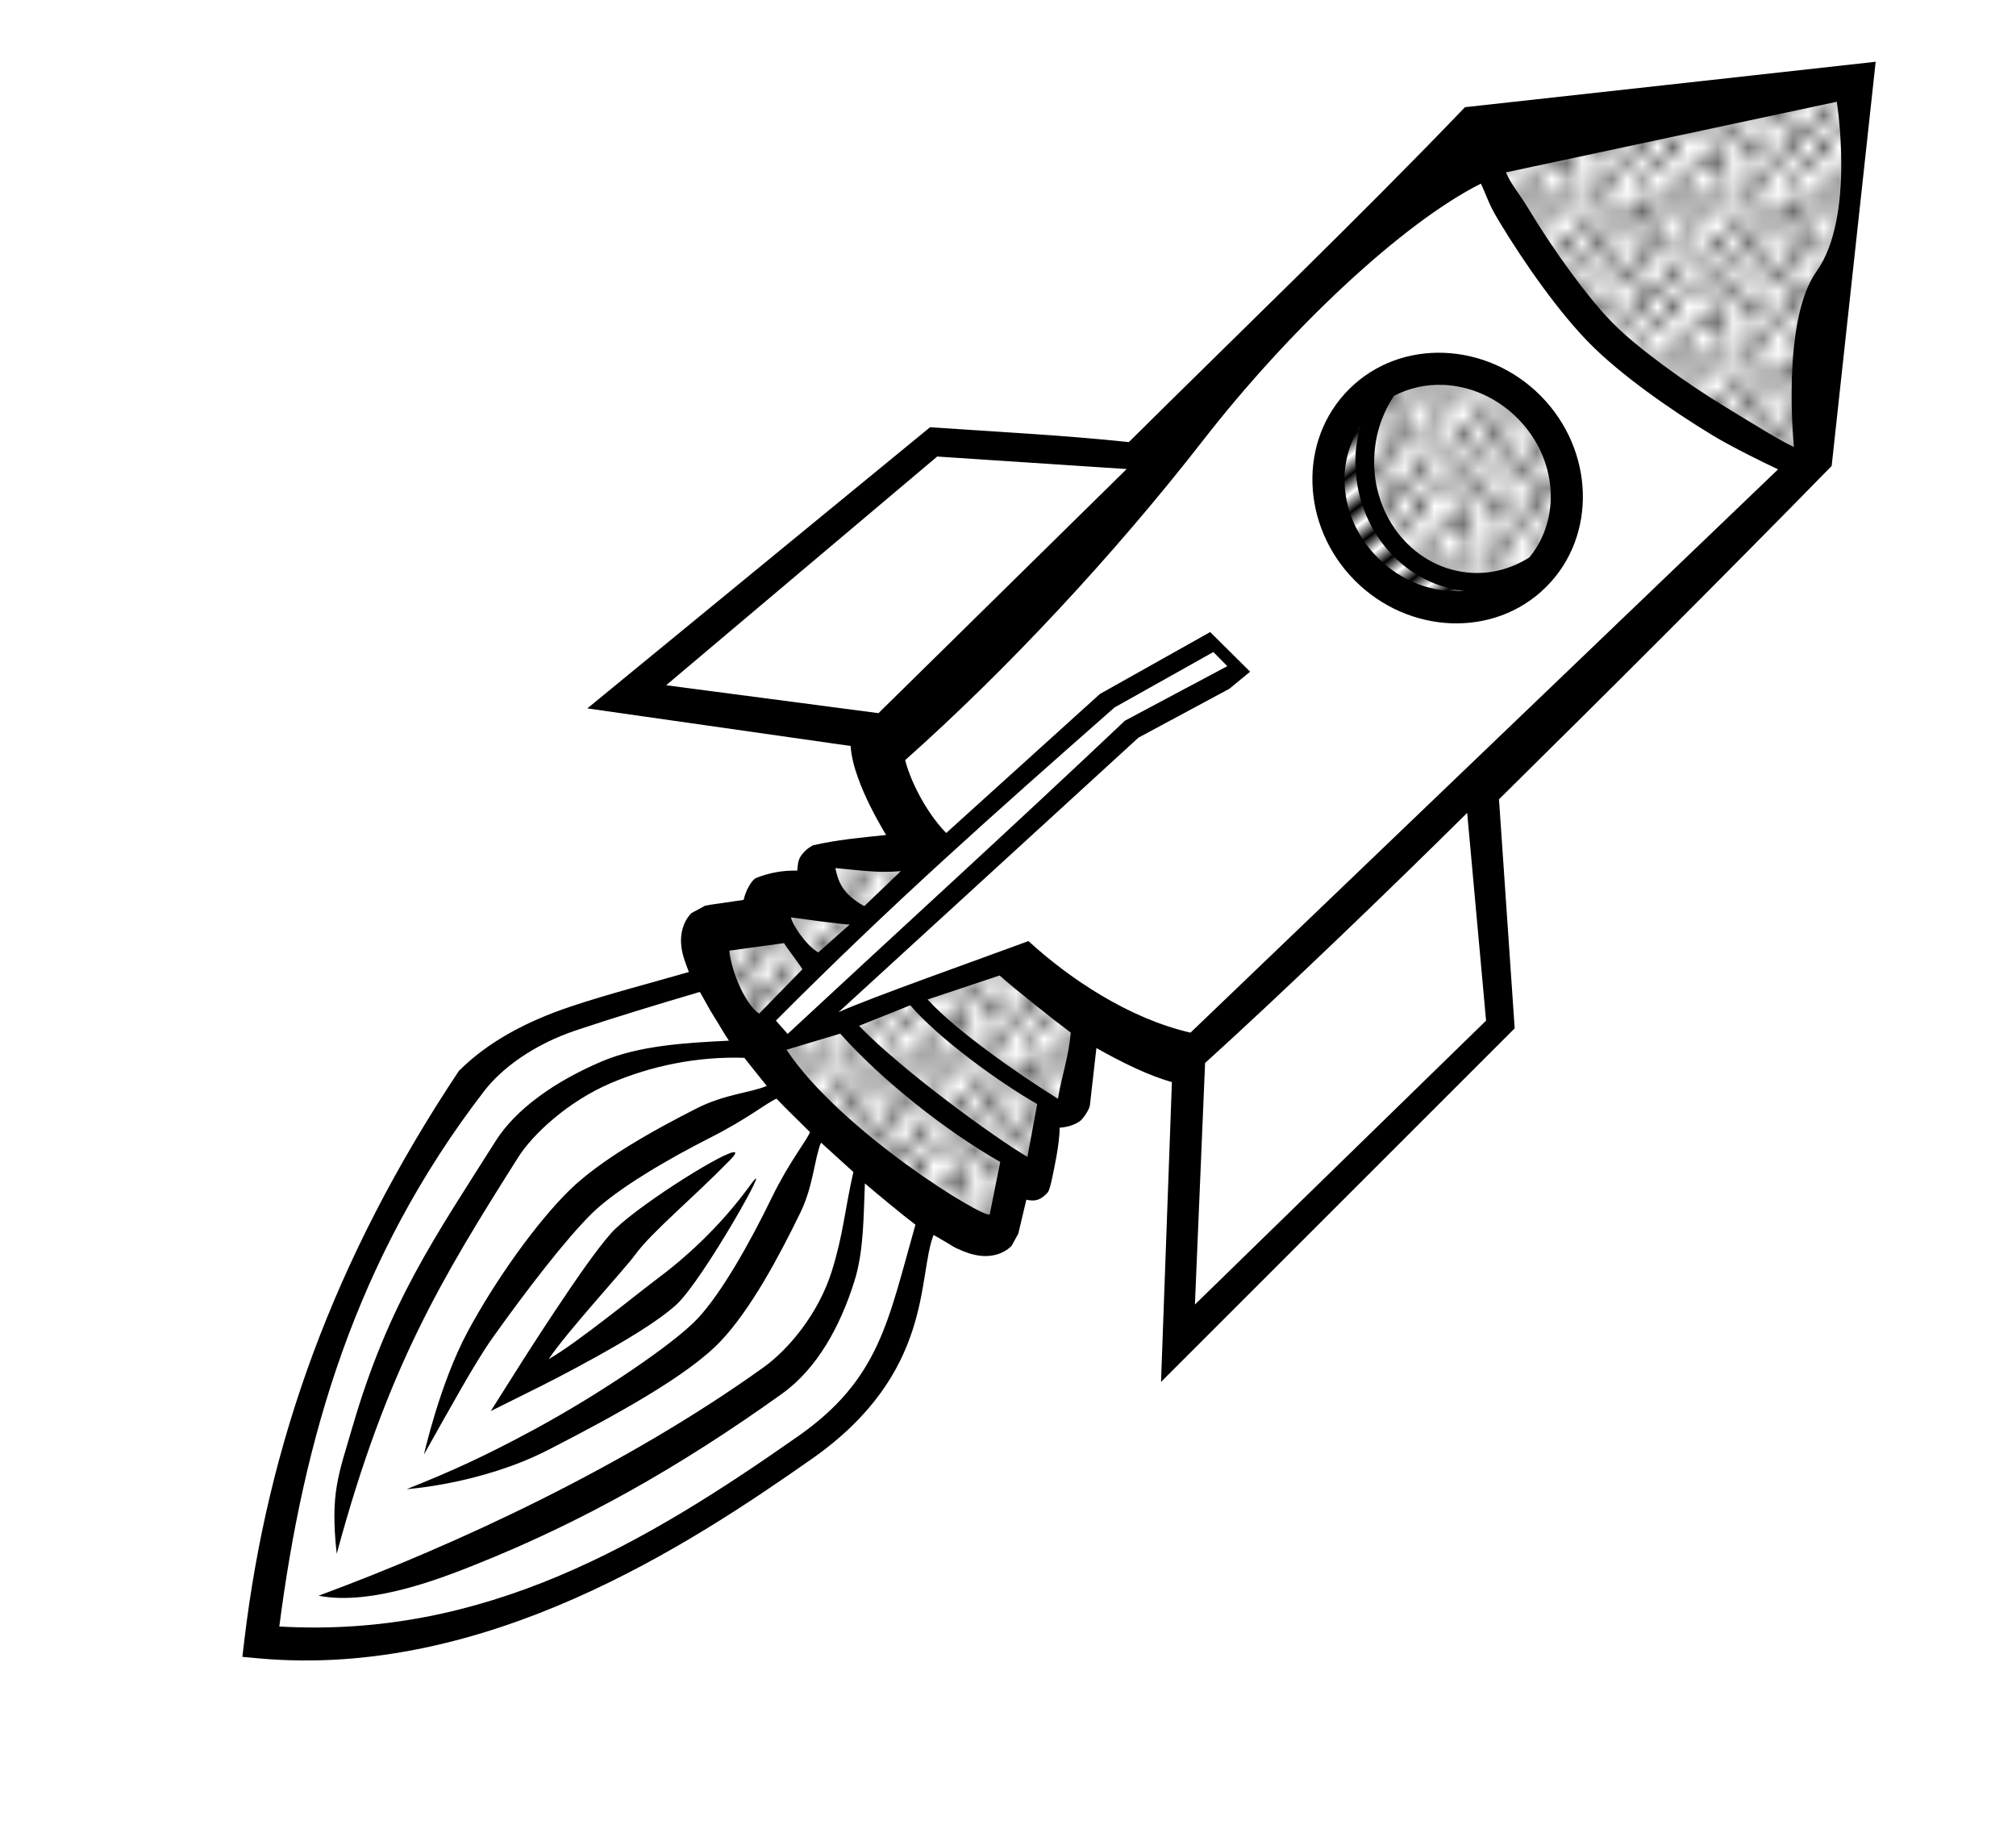 <?xml version="1.0" encoding="UTF-8" standalone="no"?>
<!-- Created with Inkscape (http://www.inkscape.org/) -->

<svg
   xmlns:dc="http://purl.org/dc/elements/1.1/"
   xmlns:cc="http://creativecommons.org/ns#"
   xmlns:rdf="http://www.w3.org/1999/02/22-rdf-syntax-ns#"
   xmlns:svg="http://www.w3.org/2000/svg"
   xmlns="http://www.w3.org/2000/svg"
   xmlns:xlink="http://www.w3.org/1999/xlink"
   xmlns:sodipodi="http://sodipodi.sourceforge.net/DTD/sodipodi-0.dtd"
   xmlns:inkscape="http://www.inkscape.org/namespaces/inkscape"
   width="66"
   height="60"
   viewBox="0 0 106.299 106.299"
   id="svg2"
   version="1.1"
   inkscape:version="0.91 r13725"
   sodipodi:docname="Rakete-lineart.svg">
  <title
     id="title4136">rocket - lineart</title>
  <defs
     id="defs4">
    <pattern
       inkscape:collect="always"
       xlink:href="#Polkadots-large"
       id="pattern6039"
       patternTransform="matrix(0.875,0,0,0.925,16,956)" />
    <pattern
       inkscape:collect="always"
       xlink:href="#Polkadots-large"
       id="pattern5947"
       patternTransform="matrix(0.85,0,0,1.05,12,956)" />
    <pattern
       inkscape:collect="always"
       xlink:href="#Strips1_1"
       id="pattern5855"
       patternTransform="matrix(0.525,0.7,-1.9,1.425,16,948)" />
    <pattern
       inkscape:isstock="true"
       inkscape:stockid="Stripes 1:1"
       id="Strips1_1"
       patternTransform="translate(0,0) scale(10,10)"
       height="1"
       width="2"
       patternUnits="userSpaceOnUse"
       inkscape:collect="always">
      <rect
         id="rect5001"
         height="2"
         width="1"
         y="-0.5"
         x="0"
         style="fill:black;stroke:none" />
    </pattern>
    <pattern
       inkscape:collect="always"
       xlink:href="#Polkadots-large"
       id="pattern5761"
       patternTransform="matrix(0.8,0,0,0.925,2.828,950.352)" />
    <pattern
       inkscape:stockid="Polka dots, large"
       id="Polkadots-large"
       patternTransform="translate(0,0) scale(10,10)"
       height="10"
       width="10"
       patternUnits="userSpaceOnUse"
       inkscape:collect="always">
      <circle
         id="circle5451"
         r="0.45"
         cy="0.810"
         cx="2.567"
         style="fill:black;stroke:none" />
      <circle
         id="circle5453"
         r="0.45"
         cy="2.33"
         cx="3.048"
         style="fill:black;stroke:none" />
      <circle
         id="circle5455"
         r="0.45"
         cy="2.415"
         cx="4.418"
         style="fill:black;stroke:none" />
      <circle
         id="circle5457"
         r="0.45"
         cy="3.029"
         cx="1.844"
         style="fill:black;stroke:none" />
      <circle
         id="circle5459"
         r="0.45"
         cy="1.363"
         cx="6.08"
         style="fill:black;stroke:none" />
      <circle
         id="circle5461"
         r="0.45"
         cy="4.413"
         cx="5.819"
         style="fill:black;stroke:none" />
      <circle
         id="circle5463"
         r="0.45"
         cy="4.048"
         cx="4.305"
         style="fill:black;stroke:none" />
      <circle
         id="circle5465"
         r="0.45"
         cy="3.045"
         cx="5.541"
         style="fill:black;stroke:none" />
      <circle
         id="circle5467"
         r="0.45"
         cy="5.527"
         cx="4.785"
         style="fill:black;stroke:none" />
      <circle
         id="circle5469"
         r="0.45"
         cy="5.184"
         cx="2.667"
         style="fill:black;stroke:none" />
      <circle
         id="circle5471"
         r="0.45"
         cy="1.448"
         cx="7.965"
         style="fill:black;stroke:none" />
      <circle
         id="circle5473"
         r="0.45"
         cy="5.049"
         cx="7.047"
         style="fill:black;stroke:none" />
      <circle
         id="circle5475"
         r="0.45"
         cy="0.895"
         cx="4.340"
         style="fill:black;stroke:none" />
      <circle
         id="circle5477"
         r="0.45"
         cy="0.340"
         cx="7.125"
         style="fill:black;stroke:none" />
      <circle
         id="circle5479"
         r="0.45"
         cy="1.049"
         cx="9.553"
         style="fill:black;stroke:none" />
      <circle
         id="circle5481"
         r="0.45"
         cy="2.689"
         cx="7.006"
         style="fill:black;stroke:none" />
      <circle
         id="circle5483"
         r="0.45"
         cy="2.689"
         cx="8.909"
         style="fill:black;stroke:none" />
      <circle
         id="circle5485"
         r="0.45"
         cy="4.407"
         cx="9.315"
         style="fill:black;stroke:none" />
      <circle
         id="circle5487"
         r="0.45"
         cy="3.870"
         cx="7.820"
         style="fill:black;stroke:none" />
      <circle
         id="circle5489"
         r="0.45"
         cy="5.948"
         cx="8.270"
         style="fill:black;stroke:none" />
      <circle
         id="circle5491"
         r="0.45"
         cy="7.428"
         cx="7.973"
         style="fill:black;stroke:none" />
      <circle
         id="circle5493"
         r="0.45"
         cy="8.072"
         cx="9.342"
         style="fill:black;stroke:none" />
      <circle
         id="circle5495"
         r="0.45"
         cy="9.315"
         cx="8.206"
         style="fill:black;stroke:none" />
      <circle
         id="circle5497"
         r="0.45"
         cy="9.475"
         cx="9.682"
         style="fill:black;stroke:none" />
      <circle
         id="circle5499"
         r="0.45"
         cy="6.186"
         cx="9.688"
         style="fill:black;stroke:none" />
      <circle
         id="circle5501"
         r="0.45"
         cy="6.296"
         cx="3.379"
         style="fill:black;stroke:none" />
      <circle
         id="circle5503"
         r="0.45"
         cy="8.204"
         cx="2.871"
         style="fill:black;stroke:none" />
      <circle
         id="circle5505"
         r="0.45"
         cy="8.719"
         cx="4.59"
         style="fill:black;stroke:none" />
      <circle
         id="circle5507"
         r="0.45"
         cy="9.671"
         cx="3.181"
         style="fill:black;stroke:none" />
      <circle
         id="circle5509"
         r="0.45"
         cy="7.315"
         cx="5.734"
         style="fill:black;stroke:none" />
      <circle
         id="circle5511"
         r="0.45"
         cy="6.513"
         cx="6.707"
         style="fill:black;stroke:none" />
      <circle
         id="circle5513"
         r="0.45"
         cy="9.670"
         cx="5.730"
         style="fill:black;stroke:none" />
      <circle
         id="circle5515"
         r="0.45"
         cy="8.373"
         cx="6.535"
         style="fill:black;stroke:none" />
      <circle
         id="circle5517"
         r="0.45"
         cy="7.154"
         cx="4.37"
         style="fill:black;stroke:none" />
      <circle
         id="circle5519"
         r="0.45"
         cy="7.25"
         cx="0.622"
         style="fill:black;stroke:none" />
      <circle
         id="circle5521"
         r="0.45"
         cy="5.679"
         cx="0.831"
         style="fill:black;stroke:none" />
      <circle
         id="circle5523"
         r="0.45"
         cy="8.519"
         cx="1.257"
         style="fill:black;stroke:none" />
      <circle
         id="circle5525"
         r="0.45"
         cy="6.877"
         cx="1.989"
         style="fill:black;stroke:none" />
      <circle
         id="circle5527"
         r="0.45"
         cy="3.181"
         cx="0.374"
         style="fill:black;stroke:none" />
      <circle
         id="circle5529"
         r="0.45"
         cy="1.664"
         cx="1.166"
         style="fill:black;stroke:none" />
      <circle
         id="circle5531"
         r="0.45"
         cy="0.093"
         cx="1.151"
         style="fill:black;stroke:none" />
      <circle
         id="circle5533"
         r="0.45"
         cy="10.093"
         cx="1.151"
         style="fill:black;stroke:none" />
      <circle
         id="circle5535"
         r="0.45"
         cy="4.451"
         cx="1.302"
         style="fill:black;stroke:none" />
      <circle
         id="circle5537"
         r="0.45"
         cy="3.763"
         cx="3.047"
         style="fill:black;stroke:none" />
    </pattern>
  </defs>
  <sodipodi:namedview
     id="base"
     pagecolor="#ffffff"
     bordercolor="#666666"
     borderopacity="1.0"
     inkscape:pageopacity="0.0"
     inkscape:pageshadow="2"
     inkscape:zoom="1.4142136"
     inkscape:cx="56.234371"
     inkscape:cy="69.134433"
     inkscape:document-units="mm"
     inkscape:current-layer="layer1"
     showgrid="false"
     inkscape:window-width="1467"
     inkscape:window-height="1022"
     inkscape:window-x="341"
     inkscape:window-y="108"
     inkscape:window-maximized="0"
     inkscape:snap-global="false" />
  <g
     inkscape:label="Ebene 1"
     inkscape:groupmode="layer"
     id="layer1"
     transform="translate(0,-946.063)">
    <path
       style="fill:#ffffff;fill-rule:evenodd;stroke:#0000ff;stroke-width:0.354;stroke-linecap:butt;stroke-linejoin:miter;stroke-miterlimit:4;stroke-dasharray:none;stroke-opacity:1;fill-opacity:1"
       d="m 45.633,988.685 -14.566,-2.241 17.741,-14.94 12.885,0.747 18.114,-18.861 22.596,-2.614 c -0.521,11.126 -1.839,15.07 -2.801,22.223 l -19.422,18.861 1.494,13.819 -18.861,18.301 0.56,-16.62 -5.976,-2.428 -0.747,5.229 -1.12,0.56 -0.747,4.108 -1.681,-0.56 -0.747,3.735 c -3.402,-0.393 -6.808,-4.154 -11.018,-7.843 -1.058,-0.606 -1.971,-1.558 -2.772,-2.666 -1.326,-1.834 -2.344,-4.095 -3.204,-5.925 l 1.494,-1.681 2.241,0 0,-1.867 4.108,-0.187 -0.56,-1.494 5.042,-1.867 z"
       id="path4267"
       inkscape:connector-curvature="0"
       sodipodi:nodetypes="ccccccccccccccccccscccccccc" />
    <path
       style="fill:#ffffff;fill-rule:evenodd;stroke:#00ffff;stroke-width:0.354;stroke-linecap:butt;stroke-linejoin:miter;stroke-miterlimit:4;stroke-dasharray:none;stroke-opacity:1;fill-opacity:1"
       d="m 35.922,1002.691 c -5.862,1.429 -10.474,2.937 -14.193,6.162 -5.44,7.872 -7.557,13.828 -10.084,20.729 l -1.867,11.578 c 3.058,0.722 6.534,0.195 10.084,-0.56 6.148,-2.405 11.079,-2.987 19.982,-9.524 2.683,-2.031 5.551,-3.418 7.283,-8.777 0.47,-2.269 1.114,-4.364 1.12,-7.096 -5.327,-2.314 -9.44,-5.988 -12.325,-12.512 z"
       id="path4269"
       inkscape:connector-curvature="0"
       sodipodi:nodetypes="ccccccccc" />
    <path
       style="fill:url(#pattern5947);fill-opacity:1;fill-rule:evenodd;stroke:#0000ff;stroke-width:0.354;stroke-linecap:butt;stroke-linejoin:miter;stroke-miterlimit:4;stroke-dasharray:none;stroke-opacity:1"
       d="m 82.625,968.737 c -1.805,-1.479 -5.527,-2.2 -7.125,-0.5 -1.942,2.067 -2.268,6.657 -0.5,8.875 1.859,2.332 6.55,4.013 8.75,2 2.75,-2.516 1.757,-8.013 -1.125,-10.375 z"
       id="path4274"
       inkscape:connector-curvature="0"
       sodipodi:nodetypes="sssss" />
    <path
       style="fill:url(#pattern5855);fill-opacity:1;fill-rule:evenodd;stroke:#008080;stroke-width:0.354;stroke-linecap:butt;stroke-linejoin:miter;stroke-miterlimit:4;stroke-dasharray:none;stroke-opacity:1"
       d="m 74.375,968.487 c 0,0 -4.769,5.025 -1.375,9.75 3.95,5.501 10.25,1.75 10.25,1.75 0,0 -4.785,1.249 -8.375,-3 -1.832,-2.168 -0.5,-8.5 -0.5,-8.5 z"
       id="path4276"
       inkscape:connector-curvature="0"
       sodipodi:nodetypes="cscsc" />
    <path
       style="fill:url(#pattern6039);fill-opacity:1;fill-rule:evenodd;stroke:#0000ff;stroke-width:0.354;stroke-linecap:butt;stroke-linejoin:miter;stroke-miterlimit:4;stroke-dasharray:none;stroke-opacity:1"
       d="m 79.903,953.367 22.627,-2.828 c -0.725,8.156 -1.813,15.584 -3.005,22.804 0,0 -9.506,-4.977 -13.081,-8.839 -2.671,-2.885 -6.541,-11.137 -6.541,-11.137 z"
       id="path4278"
       inkscape:connector-curvature="0"
       sodipodi:nodetypes="cccsc" />
    <path
       style="fill:url(#pattern5761);fill-opacity:1;fill-rule:evenodd;stroke:#0000ff;stroke-width:0.354;stroke-linecap:butt;stroke-linejoin:miter;stroke-miterlimit:4;stroke-dasharray:none;stroke-opacity:1"
       d="m 49.232,995.175 -7.336,0.884 0.619,1.768 -3.447,0.53 -0.177,1.591 -3.712,0.707 c 0,0 3.2,6.395 5.568,9.016 2.987,3.305 10.607,8.132 10.607,8.132 l 1.679,-0.884 0.53,-3.005 1.414,0.619 0.619,-3.889 1.503,-0.088 0.442,-5.392 -4.508,-3.359 -12.993,4.596 -1.237,-1.149 z"
       id="path4280"
       inkscape:connector-curvature="0"
       sodipodi:nodetypes="ccccccsccccccccccc" />
    <path
       style="color:#000000;font-style:normal;font-variant:normal;font-weight:normal;font-stretch:normal;font-size:medium;line-height:normal;font-family:sans-serif;text-indent:0;text-align:start;text-decoration:none;text-decoration-line:none;text-decoration-style:solid;text-decoration-color:#000000;letter-spacing:normal;word-spacing:normal;text-transform:none;direction:ltr;block-progression:tb;writing-mode:lr-tb;baseline-shift:baseline;text-anchor:start;white-space:normal;clip-rule:nonzero;display:inline;overflow:visible;visibility:visible;opacity:1;isolation:auto;mix-blend-mode:normal;color-interpolation:sRGB;color-interpolation-filters:linearRGB;solid-color:#000000;solid-opacity:1;fill:#000000;fill-opacity:1;fill-rule:evenodd;stroke:none;stroke-width:2.835;stroke-linecap:butt;stroke-linejoin:miter;stroke-miterlimit:4;stroke-dasharray:none;stroke-dashoffset:0;stroke-opacity:1;marker:none;color-rendering:auto;image-rendering:auto;shape-rendering:auto;text-rendering:auto;enable-background:accumulate"
       d="M 103.475,3.582 C 95.451,4.477 87.204,5.383 79.654,6.217 73.501,12.636 66.598,19.252 60.158,25.641 56.482,25.248 52.435,25.041 48.629,24.779 L 28.75,41.086 44.021,43.266 c 0.045,0.616 0.201,1.211 0.422,1.83 0.378,1.058 0.951,2.185 1.635,3.332 -1.428,0.152 -2.857,0.275 -4.248,0.602 -0.235,0.129 -0.504,0.322 -0.717,0.654 -0.15,0.234 -0.159,0.531 -0.186,0.812 -0.861,-0.024 -1.655,0.131 -2.416,0.436 -0.271,0.171 -0.578,0.738 -0.695,1.26 -2.237,0.338 -1.614,0.22 -2.238,0.34 l -0.791,0.426 c -0.502,0.517 -0.623,1.199 -0.602,1.707 0.029,0.663 0.255,1.165 0.455,1.711 -2.263,0.654 -4.657,1.266 -6.871,2.008 -2.629,0.881 -4.827,2.086 -6.455,3.715 0,0 -0.009,0.01 -0.012,0.01 -0.003,0 -0.008,0.012 -0.008,0.012 -7.279,10.937 -11.077,21.65 -12.438,33.018 l -0.113,0.957 0.959,0.088 c 13.169,1.19 24.992,-6.605 32.08,-11.578 7.088,-4.973 6.098,-10.553 7.051,-12.982 1.415,0.811 0.989,0.616 1.414,0.811 0.425,0.194 0.834,0.349 1.336,0.402 0.502,0.054 1.249,-0.04 1.781,-0.588 l 0.383,-0.699 0.467,-1.969 c 0.586,0.138 0.889,-0.039 1.26,-0.443 0.141,-0.278 0.254,-0.888 0.297,-1.111 0,0 0.387,-1.717 0.371,-2.623 0.45,-0.025 0.942,-0.172 1.26,-0.445 0,0 0.51,-0.565 0.51,-0.965 l 0.365,-3.209 c 1.43,0.81 3.003,1.589 4.379,1.975 L 62.025,80.15 82.537,59.643 81.627,46.357 c 6.388,-6.299 13.181,-13.084 19.295,-19.332 z m -2.256,2.32 c 0,0 1.085,6.684 -1.174,9.838 -2.065,2.884 -1.311,10.188 -1.311,10.188 -0.774,-0.345 -2.813,-1.62 -3.934,-2.299 -2.4,-1.453 -5.158,-3.463 -6.555,-4.871 -1.407,-1.418 -3.415,-4.172 -4.857,-6.568 -0.683,-1.135 -1.027,-1.42 -1.357,-2.193 z M 80.578,10.65 c 0.403,0.866 0.43,1.148 1.039,2.16 1.544,2.565 3.55,5.374 5.293,7.131 1.753,1.767 4.57,3.772 7.131,5.322 1.064,0.644 2.885,1.542 3.773,1.959 L 63.734,59.893 c -3.589,-0.83 -7.001,-3.118 -9.398,-5.311 -2.804,1.04 -9.157,3.282 -11.015,4.122 l 17.393,-15.92 5.275,-2.836 1.203,-0.99 -2.316,-2.299 -6.398,3.592 -8.914,8.064 c -1.308,-1.362 -2.135,-3.237 -2.379,-4.229 5.859,-5.212 12.081,-11.862 17.295,-18.566 4.961,-6.38 11.537,-12.586 16.098,-14.869 z m -2.129,9.814 c -2.01,-0.079 -4.003,0.607 -5.502,2.094 -2.998,2.974 -2.808,7.958 0.309,11.1 3.116,3.142 8.096,3.37 11.094,0.396 2.998,-2.974 2.81,-7.958 -0.307,-11.1 -1.558,-1.571 -3.584,-2.412 -5.594,-2.49 z m -0.045,1.859 c 1.527,0.064 3.084,0.712 4.311,1.949 2.314,2.333 2.523,5.817 0.672,8.059 -0.974,0.614 -2.1,0.953 -3.303,0.895 -3.301,-0.162 -5.865,-3.177 -5.688,-6.791 0.064,-1.304 0.484,-2.491 1.141,-3.475 0.877,-0.462 1.864,-0.678 2.867,-0.637 z m -4.822,2.4 c -0.14,0.534 -0.245,1.083 -0.273,1.658 -0.196,4.005 2.569,7.462 6.283,7.889 -1.741,0.134 -3.591,-0.505 -5.006,-1.932 -2.167,-2.184 -2.49,-5.377 -1.004,-7.615 z m -24.539,1.756 10.99,0.725 -14.396,14.158 -12.316,-1.619 z m 16.018,11.338 0.808,0.819 -5.94,3.164 C 53.467,47.921 46.887,53.907 40.369,59.967 L 39.688,59.195 C 46.401,52.447 52.134,47.367 59.332,41.029 Z m 14.721,9.328 1.096,12.051 -16.887,16.465 0.59,-14.008 c 4.377,-3.962 10.723,-10.066 15.201,-14.508 z m -32.848,3.379 -2.12,2.033 c -1.319,-0.737 -1.514,-1.473 -1.68,-2.21 1.534,0.143 2.503,0.292 3.8,0.177 z m -6.367,2.684 c 0,0 3.125,0.434 3.4,0.414 l -1.824,1.619 c -0.784,-0.459 -1.573,-1.762 -1.576,-2.033 z m -0.406,1.492 c 0.136,0.243 0.889,1.214 1.066,1.516 l -2.508,2.57 C 37.797,58.171 37.043,56.047 36.99,55.136 Z m 12.502,1.877 c 0.851,0.761 3.118,2.562 4.127,3.314 -0.138,1.489 -0.486,2.328 -0.744,3.838 -2.393,-1.499 -5.939,-3.977 -7.561,-5.76 z m -17.387,0.953 c 0.177,0.29 0.606,1.107 0.809,1.41 0.207,0.309 0.648,1.099 0.879,1.418 -2.533,0.122 -5.217,0.283 -7.381,1.205 -2.744,1.17 -4.987,2.772 -6.154,4.619 -3.514,5.564 -6.197,9.371 -8.291,16.543 -0.835,2.861 -1.306,3.875 -0.924,7.393 2.931,-10.832 6.094,-15.977 10.531,-23.004 0.828,-1.311 2.872,-3.232 5.371,-4.297 2.356,-1.004 5.028,-1.555 7.74,-1.465 0.208,0.256 1.085,1.374 1.301,1.629 -0.87,0.384 -2.429,0.474 -4.045,1.293 -2.597,1.316 -5.599,2.996 -7.398,4.758 -1.892,1.852 -4.285,5.192 -5.902,8.199 -1.618,3.008 -2.537,7.129 -2.537,7.129 1.55,-2.755 2.97,-5.351 3.986,-6.777 1.943,-2.728 4.249,-5.732 5.764,-7.215 1.461,-1.43 4.403,-3.144 6.934,-4.426 2.078,-1.053 3.185,-1.973 3.764,-2.221 0.4,0.435 1.536,1.532 1.941,1.941 -0.225,0.552 -1.198,1.703 -2.232,3.832 -1.239,2.551 -2.903,5.521 -4.309,7.006 -1.38,1.457 -5.648,4.348 -9.43,6.395 -2.894,1.566 -4.816,2.436 -7.418,3.473 0,0 4.329,-0.286 8.205,-2.275 3.876,-1.99 8.105,-4.301 10.002,-6.305 1.731,-1.828 3.361,-4.856 4.633,-7.475 0.747,-1.539 0.813,-3.154 1.189,-4.043 0.179,0.17 1.695,1.536 1.877,1.705 -0.511,2.256 -0.583,3.614 -1.252,5.754 -0.754,2.41 -2.456,4.499 -3.973,5.586 -7.954,5.701 -17.783,10.273 -25.793,13.234 3.094,0.612 7.331,-1.096 9.213,-1.85 5.985,-2.398 11.623,-5.533 17.668,-9.865 2.023,-1.45 3.371,-3.887 4.203,-6.547 0.555,-1.774 0.52,-3.849 0.602,-5.65 0.726,0.621 2.244,1.876 2.932,2.395 -1.581,5.544 -2.064,8.941 -6.787,12.254 -8.944,6.274 -18.208,11.741 -30.109,11.049 1.398,-10.806 4.366,-21.296 11.885,-31.059 0.993,-1.29 2.826,-2.68 5.33,-3.52 2.223,-0.745 4.754,-1.512 7.178,-2.227 z m 12.207,0.775 c 1.635,1.92 5.203,4.507 7.361,5.727 l -0.568,3.066 c -1.821,-1.062 -7.243,-4.99 -9.77,-7.602 z m -4.066,1.645 c 2.408,2.695 6.1,5.628 9.283,7.443 l -0.609,3.035 c -0.238,0.334 -8.631,-4.792 -11.787,-9.544 z m -6.215,6.879 c -0.857,0.145 -5.852,3.318 -7.08,4.701 -0.863,0.972 -2.11,2.796 -3.199,4.43 -1.089,1.634 -1.984,3.049 -1.984,3.049 l -1.791,2.832 3,-1.494 c 0,0 1.426,-0.712 3.096,-1.641 1.67,-0.929 3.557,-2.033 4.66,-3.029 1.545,-1.395 5.848,-9.077 4.307,-6.955 -1.831,2.519 -3.866,4.306 -5.562,5.564 -0.827,0.614 -4.56,3.655 -6.141,4.543 1.069,-1.603 4.429,-5.244 5.016,-6.055 0.942,-1.302 3.317,-3.252 5.516,-5.504 0.34,-0.348 0.362,-0.475 0.164,-0.441 z"
       transform="translate(0,946.063)"
       id="rect4157"
       inkscape:connector-curvature="0"
       sodipodi:nodetypes="ccccccsccccccccccccsccccscscccccccccccccccccscssscccssscccccccccccsccsssscsscsscscscscccccccccccccccccccccccccccccccccccccccccscssccssscscsccscccsccccssccssccsccccccccccccccscccccscccccss" />
  </g>
</svg>
